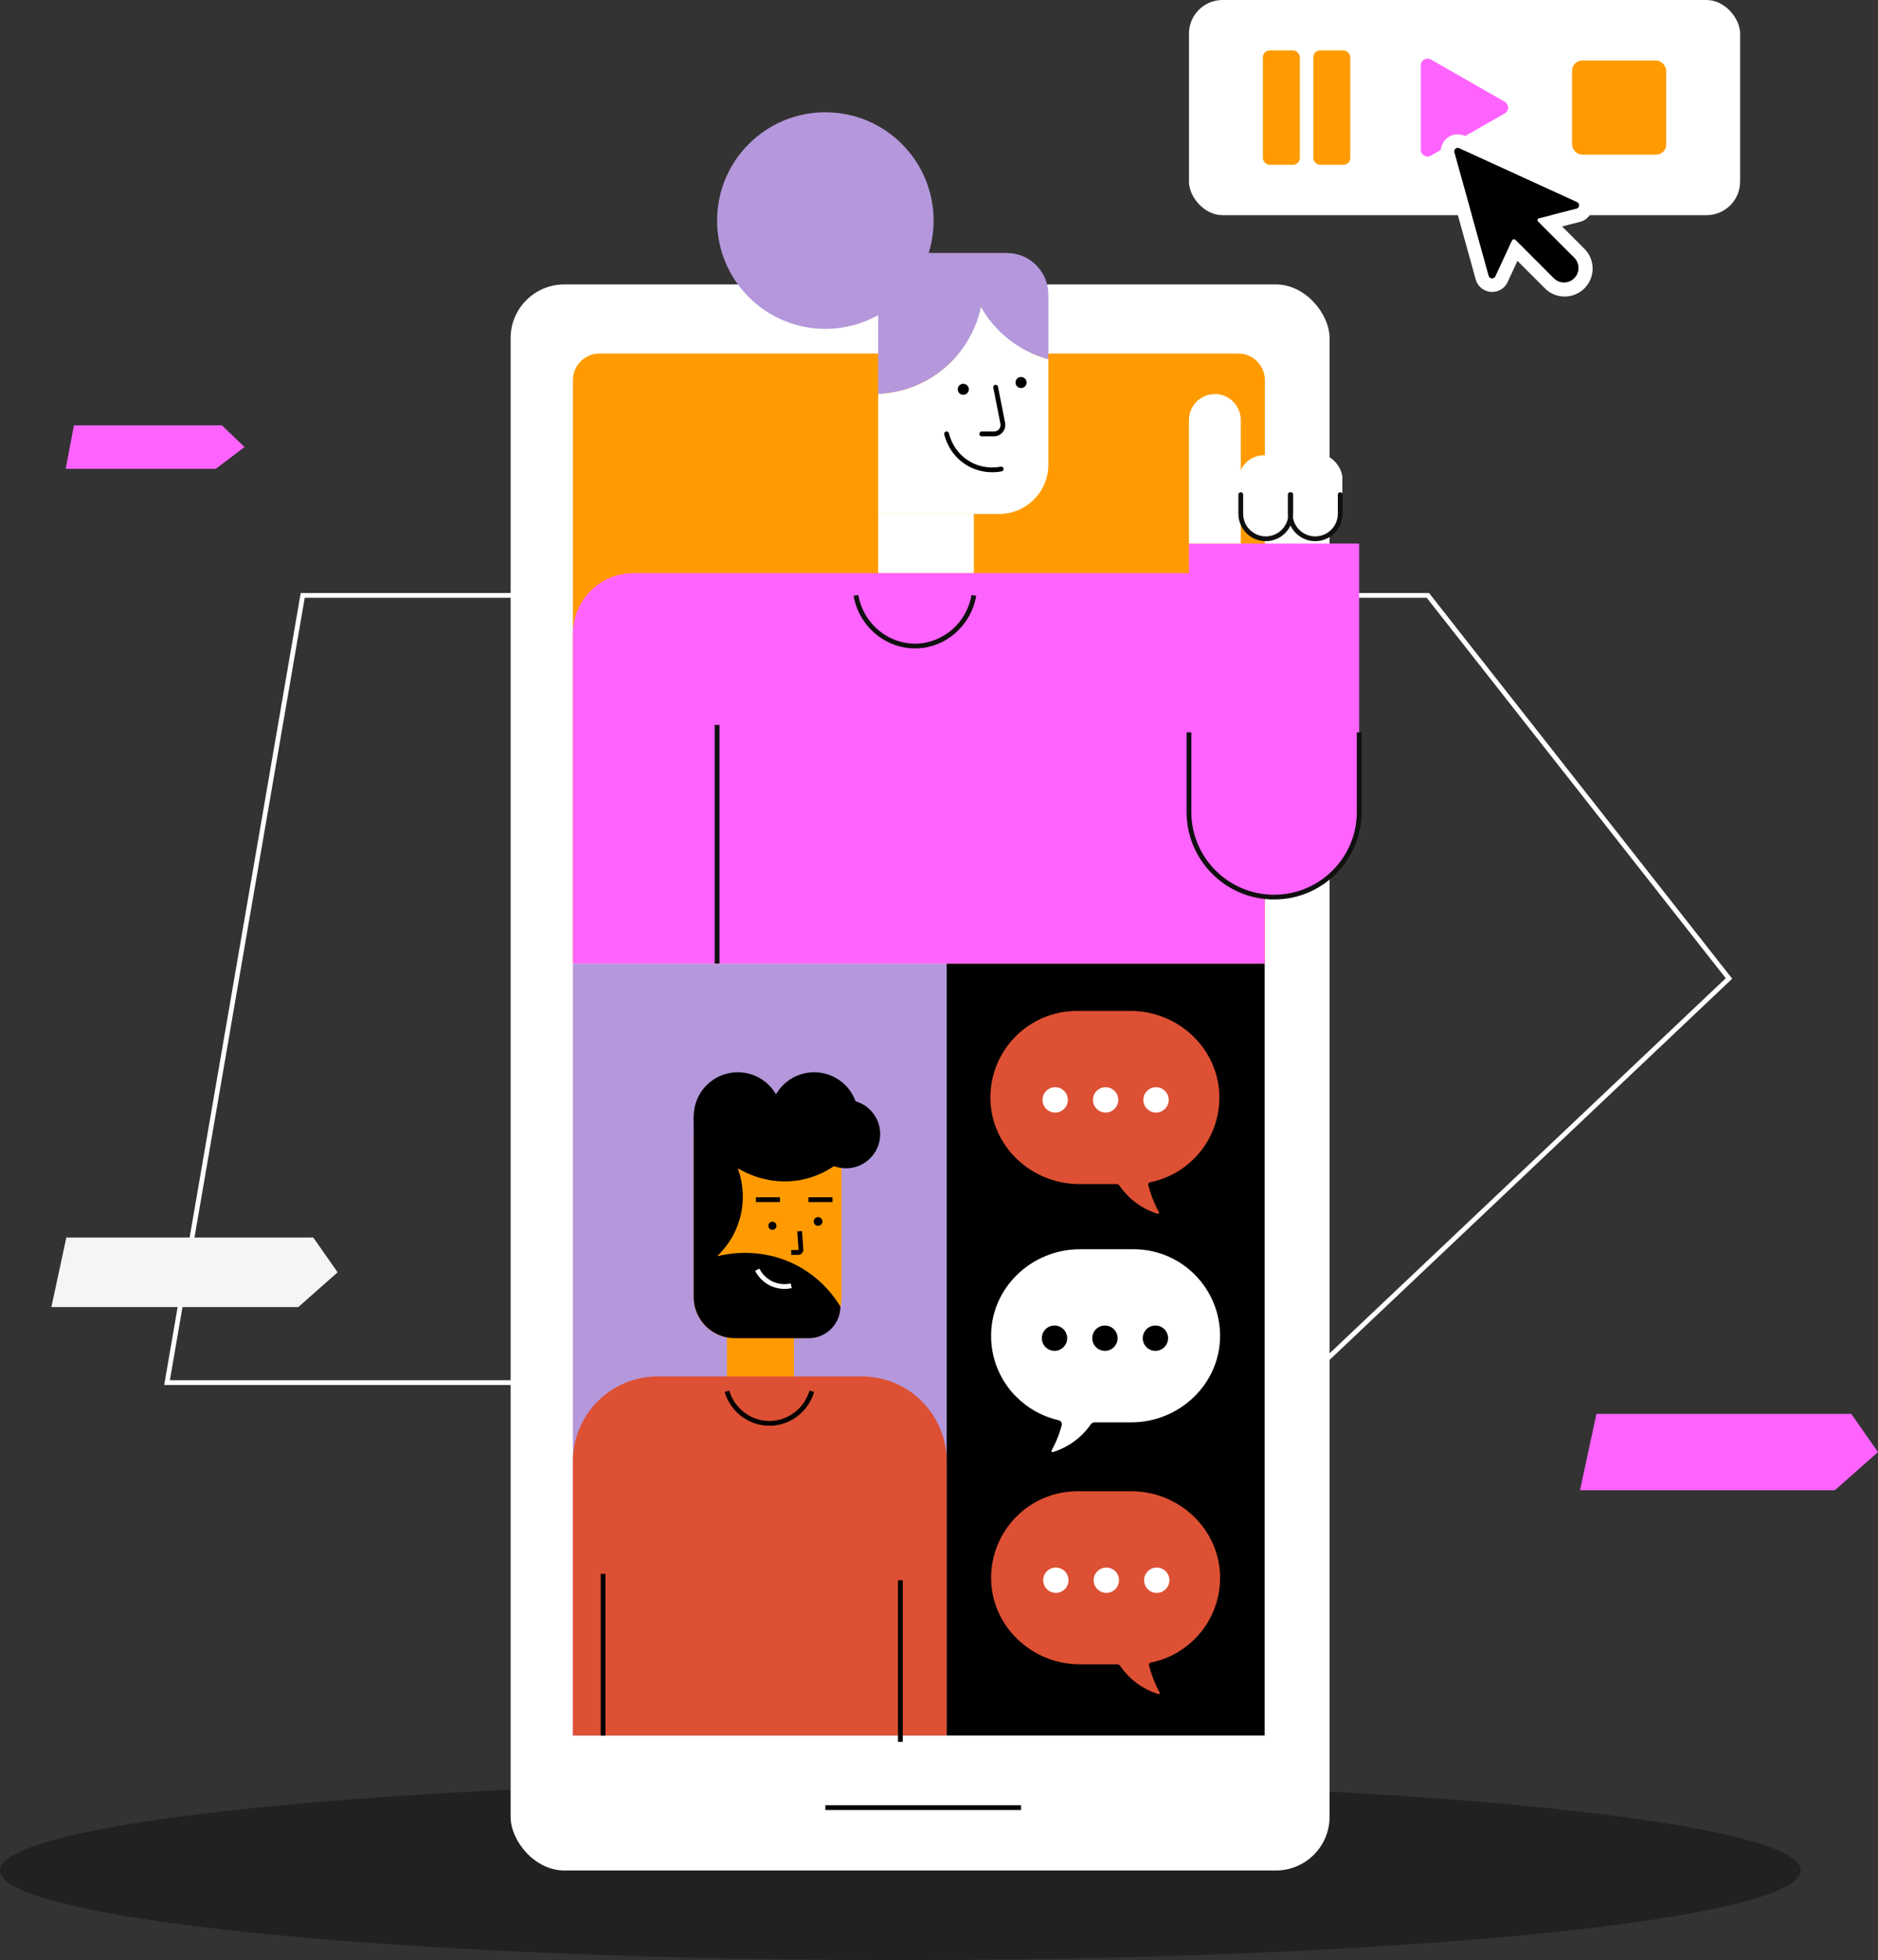 <?xml version="1.0" encoding="UTF-8"?><svg id="Layer_2" xmlns="http://www.w3.org/2000/svg" viewBox="0 0 392.94 409.94"><rect x="0" y="0" width="392.94" height="409.94" fill="#333333" stroke="none"/><defs><style>.cls-1{fill:#f5f5f5;}.cls-2{fill:#fff;}.cls-3{fill:#ff9b01;}.cls-4{fill:#ff63ff;}.cls-5{fill:#b498db;}.cls-6{fill:#dd5033;}.cls-7{fill:#212121;}.cls-8,.cls-9{stroke-linecap:round;}.cls-8,.cls-9,.cls-10,.cls-11,.cls-12{fill:none;stroke-miterlimit:10;}.cls-8,.cls-10{stroke:#101010;}.cls-9,.cls-11{stroke:#000;}.cls-12{stroke:#fff;}</style></defs><g id="Layer_1-2"><polygon class="cls-12" points="63.34 124.52 298.76 124.52 361.76 204.64 272.45 289.16 34.95 289.16 63.34 124.52"/><ellipse class="cls-7" cx="188.39" cy="391.18" rx="188.39" ry="18.75"/><rect class="cls-2" x="106.84" y="59.49" width="171.35" height="331.7" rx="11.22" ry="11.22"/><path class="cls-3" d="m125.42,73.94h133.68c3.06,0,5.55,2.49,5.55,5.55v122.06H119.87v-122.06c0-3.06,2.49-5.55,5.55-5.55Z"/><circle class="cls-5" cx="172.69" cy="46.13" r="22.65"/><rect class="cls-2" x="183.74" y="107.49" width="20.02" height="12.39"/><path class="cls-4" d="m132.52,119.87h132.12v81.68H119.87v-69.03c0-6.98,5.67-12.65,12.65-12.65Z"/><path class="cls-4" d="m248.77,113.68h35.61v56.13c0,9.83-7.98,17.81-17.81,17.81h0c-9.83,0-17.81-7.98-17.81-17.81v-56.13h0Z"/><path class="cls-2" d="m254.19,82.42h0c2.99,0,5.42,2.43,5.42,5.42v25.84h-10.84v-25.84c0-2.99,2.43-5.42,5.42-5.42Z"/><rect class="cls-2" x="259.14" y="95.22" width="10.92" height="17.46" rx="5.31" ry="5.31"/><rect class="cls-2" x="270.06" y="94.88" width="10.81" height="17.8" rx="5.17" ry="5.17"/><path class="cls-5" d="m219.35,61.61v13.54c-6.02-1.6-11.08-5.58-14.09-10.87-2.16,10.07-10.91,17.68-21.52,18.12v-29.49h26.91c4.81,0,8.7,3.89,8.7,8.7Z"/><path class="cls-2" d="m219.35,75.15v22.02c0,5.7-4.62,10.32-10.32,10.32h-25.29v-25.09c10.61-.44,19.36-8.05,21.52-18.12,3.01,5.29,8.07,9.27,14.09,10.87Z"/><path class="cls-10" d="m179.1,124.52c1.08,6.33,6.71,10.86,12.9,10.58,5.79-.26,10.76-4.67,11.76-10.58"/><line class="cls-10" x1="150.04" y1="151.61" x2="150.04" y2="201.55"/><path class="cls-10" d="m248.77,153.16v16.65c0,9.83,7.97,17.81,17.81,17.81h0c9.83,0,17.81-7.97,17.81-17.81v-16.65"/><path class="cls-9" d="m198.06,90.74c.16.66,1,3.92,4.26,6,3.22,2.05,6.48,1.49,7.16,1.35"/><path class="cls-9" d="m208.32,80.97l1.49,7.55c.23,1.15-.65,2.23-1.83,2.23h-2.57"/><circle cx="201.55" cy="81.42" r="1.16"/><circle cx="213.64" cy="80" r="1.16"/><path class="cls-8" d="m259.61,103.45v4c0,2.89,2.34,5.23,5.23,5.23h0c2.89,0,5.23-2.34,5.23-5.23v-4"/><path class="cls-8" d="m269.96,103.45v4c0,2.89,2.34,5.23,5.23,5.23h0c2.89,0,5.23-2.34,5.23-5.23v-4"/><rect class="cls-5" x="119.87" y="201.55" width="78.19" height="161.42"/><rect x="198.06" y="201.55" width="66.54" height="161.42" transform="translate(462.67 564.52) rotate(180)"/><path class="cls-6" d="m249.84,242.32c-2.46,2.46-5.62,4.21-9.16,4.93-.32.06-.51.36-.41.68l.37,1.24c.53,1.73,1.21,3.18,1.85,4.34.1.18-.07.4-.27.34-1.36-.42-3.43-1.27-5.45-3.03-1.09-.95-1.93-1.96-2.56-2.88-.13-.19-.34-.31-.58-.31h-7.84c-10,0-18.46-7.91-18.57-17.9-.05-5.08,1.99-9.67,5.3-13,3.27-3.27,7.79-5.3,12.79-5.3h11.26c10.02,0,18.49,7.95,18.56,17.97.04,5.05-1.99,9.62-5.3,12.93Z"/><circle class="cls-2" cx="220.78" cy="230.03" r="2.65"/><circle class="cls-2" cx="231.33" cy="230.03" r="2.65"/><circle class="cls-2" cx="241.88" cy="230.03" r="2.65"/><path class="cls-6" d="m249.99,342.77c-2.46,2.46-5.62,4.21-9.16,4.93-.32.06-.51.36-.41.68l.37,1.24c.53,1.73,1.21,3.18,1.85,4.34.1.18-.07.4-.27.34-1.36-.42-3.43-1.27-5.45-3.03-1.09-.95-1.93-1.96-2.56-2.88-.13-.19-.34-.31-.58-.31h-7.84c-10,0-18.46-7.91-18.57-17.9-.05-5.08,1.99-9.67,5.3-13,3.27-3.27,7.79-5.3,12.79-5.3h11.26c10.02,0,18.49,7.95,18.56,17.97.04,5.05-1.99,9.62-5.3,12.93Z"/><circle class="cls-2" cx="220.92" cy="330.49" r="2.65"/><circle class="cls-2" cx="231.48" cy="330.49" r="2.65"/><circle class="cls-2" cx="242.03" cy="330.49" r="2.65"/><path class="cls-2" d="m212.68,292.16c2.37,2.37,5.4,4.09,8.78,4.85.53.12.83.61.68,1.13l-.26.87c-.53,1.73-1.21,3.18-1.85,4.34-.1.18.07.4.27.34,1.36-.42,3.43-1.27,5.45-3.03,1.04-.91,1.84-1.86,2.46-2.75.19-.28.5-.44.83-.44h7.67c10,0,18.46-7.91,18.57-17.9.05-5.08-1.99-9.67-5.3-13-3.27-3.27-7.79-5.3-12.79-5.3h-11.26c-10.02,0-18.49,7.95-18.56,17.97-.04,5.05,1.99,9.62,5.3,12.93Z"/><circle cx="241.75" cy="279.87" r="2.65"/><circle cx="231.19" cy="279.87" r="2.65"/><circle cx="220.64" cy="279.87" r="2.65"/><polygon class="cls-4" points="330.59 311.67 334.03 295.7 387.35 295.7 392.94 303.69 383.91 311.67 330.59 311.67"/><polygon class="cls-4" points="15.47 88.95 13.75 98.05 45.14 98.05 51.16 93.5 46.43 88.95 15.47 88.95"/><line class="cls-11" x1="172.69" y1="378.05" x2="213.64" y2="378.05"/><polygon class="cls-1" points="10.75 273.36 13.88 258.82 65.55 258.82 70.64 266.09 62.42 273.36 10.75 273.36"/><path class="cls-3" d="m145.15,237.24h30.94v34.07c0,4.72-3.83,8.56-8.56,8.56h-13.82c-4.72,0-8.56-3.83-8.56-8.56v-34.07h0Z"/><circle cx="154.37" cy="233.47" r="9.22"/><circle cx="170.35" cy="233.47" r="9.22"/><circle cx="177.02" cy="237.19" r="7.15"/><path class="cls-11" d="m165.55,261.94h1.48c.32,0,.57-.27.55-.59l-.27-3.85"/><circle cx="161.61" cy="256.36" r=".84"/><circle cx="171.17" cy="255.46" r=".91"/><line class="cls-11" x1="158.16" y1="250.9" x2="163.19" y2="250.9"/><line class="cls-11" x1="169.16" y1="250.9" x2="174.19" y2="250.9"/><rect class="cls-3" x="152.1" y="277.61" width="14.03" height="10.74"/><path d="m175.85,273.26c-1.15-1.89-4.09-6.14-9.66-8.88-7.33-3.6-14.22-2.13-16.15-1.65,1.14-1.08,3.65-3.75,4.8-8.03,1.31-4.89.06-8.92-.47-10.37,1.39.83,6.38,3.6,12.85,2.5,4.46-.76,7.49-2.99,8.86-4.15v-9.22h-30.94v37.78c0,4.76,3.86,8.63,8.63,8.63h15.44c3.65,0,6.62-2.95,6.63-6.61h0Z"/><path class="cls-12" d="m158.45,265.55c.23.47,1.11,2.08,3.1,2.97,1.82.81,3.47.51,4,.39"/><path class="cls-6" d="m137.59,287.87h42.75c9.78,0,17.72,7.94,17.72,17.72v57.37h-78.19v-57.37c0-9.78,7.94-17.72,17.72-17.72Z"/><line class="cls-11" x1="126.19" y1="329.16" x2="126.19" y2="362.97"/><line class="cls-11" x1="188.39" y1="330.49" x2="188.39" y2="364.29"/><path class="cls-11" d="m152.1,290.97c1.21,4.09,5.02,6.85,9.19,6.71,3.95-.13,7.44-2.84,8.57-6.71"/><g id="Group_34371"><rect id="Rectangle_15995" class="cls-2" x="248.77" width="115.32" height="45" rx="7.03" ry="7.03"/><rect id="Rectangle_15996" class="cls-3" x="264.24" y="10.55" width="7.73" height="23.91" rx="1.41" ry="1.41"/><rect id="Rectangle_15997" class="cls-3" x="274.79" y="10.55" width="7.73" height="23.91" rx="1.41" ry="1.41"/><path id="Polygon_107" class="cls-4" d="m314.84,21.28c.67.39.91,1.24.52,1.92-.12.22-.31.4-.52.52l-15.45,8.83c-.67.39-1.53.15-1.92-.52-.12-.21-.19-.45-.19-.7V13.67c0-.78.63-1.41,1.41-1.41.24,0,.48.06.7.19l15.45,8.83Z"/><rect id="Rectangle_15998" class="cls-3" x="328.93" y="12.66" width="19.69" height="19.69" rx="2.11" ry="2.11"/><g id="Group_34348"><g id="Group_34336"><path id="Path_32962" d="m317.07,50.18l8.03,8.03c1.19,1.19,3.11,1.19,4.3,0s1.19-3.11,0-4.3l-7.6-7.6c-.15-.15-.15-.39,0-.54.05-.05.11-.08.17-.1l7.88-2.01c.4-.1.65-.52.55-.92-.06-.22-.21-.41-.42-.5l-24.67-11.28c-.38-.17-.83,0-1,.37-.07.16-.09.35-.04.52l7.18,25.83c.11.4.53.64.93.53.21-.06.39-.21.48-.41l3.47-7.49c.11-.23.38-.33.61-.22.05.02.09.05.13.09"/><path id="Path_32963" class="cls-2" d="m305,30.9c.11,0,.22.02.32.07l24.67,11.28c.38.17.55.62.37,1-.1.21-.28.36-.5.42l-7.88,2.01c-.2.05-.33.26-.27.46.02.07.05.13.1.17l7.6,7.6c1.17,1.2,1.16,3.12-.04,4.3-1.18,1.16-3.07,1.16-4.25,0l-8.03-8.03c-.18-.18-.47-.18-.64,0-.04.04-.07.08-.09.13l-3.47,7.49c-.18.38-.63.54-1.01.37-.2-.09-.35-.27-.41-.48l-7.18-25.83c-.11-.4.12-.82.53-.93.06-.02.13-.03.2-.03m0-2.81h0c-1.12,0-2.17.53-2.84,1.41-.68.89-.9,2.04-.59,3.11l7.18,25.83c.53,1.9,2.49,3.01,4.39,2.49,1.01-.28,1.85-.99,2.29-1.94l2.05-4.43,5.65,5.65c2.23,2.34,5.93,2.42,8.27.19,2.34-2.23,2.42-5.93.19-8.27-.06-.07-.13-.13-.19-.19l-4.58-4.58,3.75-.96c1.91-.49,3.06-2.43,2.57-4.34-.27-1.04-.99-1.91-1.97-2.36l-24.67-11.28c-.47-.21-.97-.33-1.49-.32"/></g></g></g></g></svg>